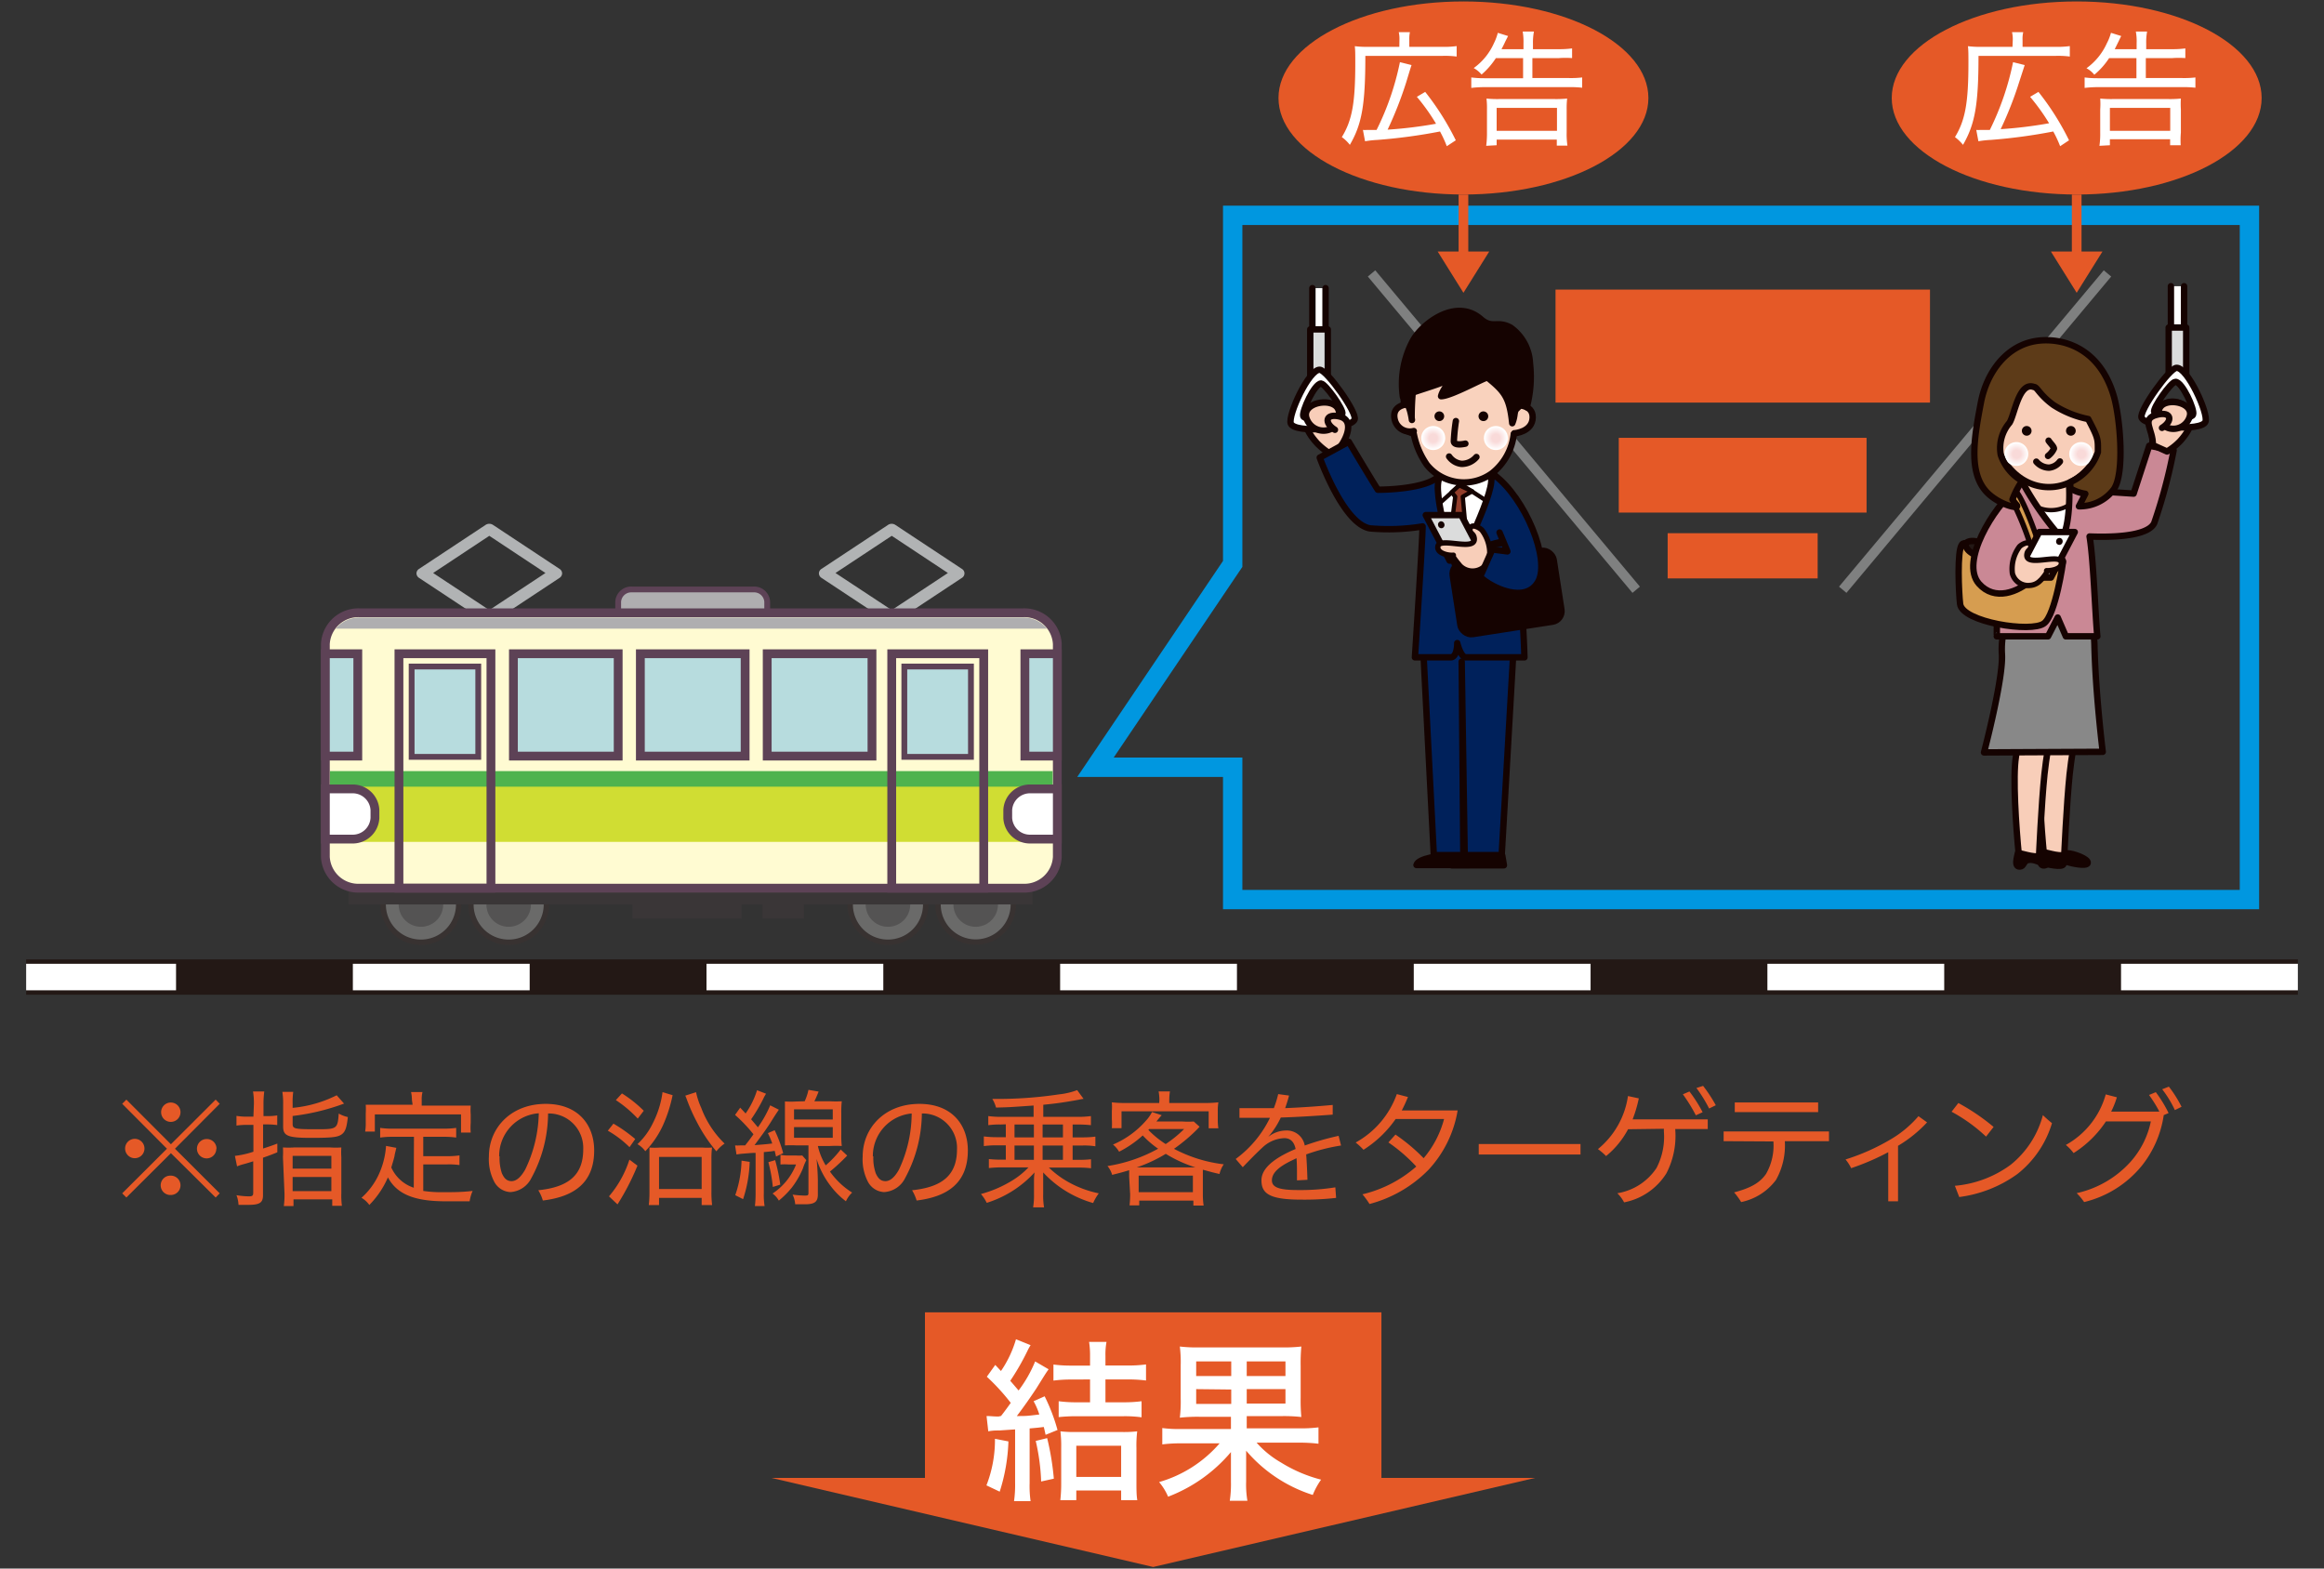 <svg xmlns="http://www.w3.org/2000/svg" xmlns:xlink="http://www.w3.org/1999/xlink" viewBox="0 0 240 162">
  <rect x="0" y="0" width="240" height="162" fill="#333333" stroke="none"/>
  <defs>
    <style>
      .cls-1 {
        isolation: isolate;
      }

      .cls-2 {
        fill: #e55927;
      }

      .cls-22, .cls-3, .cls-34 {
        fill: #fff;
      }

      .cls-10, .cls-14, .cls-18, .cls-19, .cls-25, .cls-28, .cls-4, .cls-42, .cls-5, .cls-7 {
        fill: none;
      }

      .cls-4 {
        stroke: #231815;
        stroke-width: 3.65px;
      }

      .cls-10, .cls-14, .cls-18, .cls-19, .cls-4, .cls-42, .cls-5, .cls-7 {
        stroke-miterlimit: 10;
      }

      .cls-5 {
        stroke: #fff;
        stroke-width: 2.74px;
        stroke-dasharray: 18.26;
      }

      .cls-6 {
        fill: #6a6a69;
      }

      .cls-7 {
        stroke: #383231;
        stroke-width: 0.56px;
      }

      .cls-8 {
        fill: #545353;
      }

      .cls-9 {
        fill: #afaeb0;
      }

      .cls-10, .cls-14 {
        stroke: #5d4256;
      }

      .cls-10 {
        stroke-width: 0.6px;
      }

      .cls-11 {
        fill: #b1b3b4;
      }

      .cls-12 {
        fill: #3a3637;
      }

      .cls-13 {
        fill: #fffbd2;
      }

      .cls-14 {
        stroke-width: 0.91px;
      }

      .cls-15 {
        fill: #4fb34e;
      }

      .cls-16 {
        fill: #d0dd33;
      }

      .cls-17 {
        fill: #b7dcde;
      }

      .cls-18 {
        stroke: #0097e0;
        stroke-width: 2px;
      }

      .cls-19 {
        stroke: #7f8080;
      }

      .cls-20, .cls-29 {
        fill: #150301;
      }

      .cls-20, .cls-21, .cls-22, .cls-23, .cls-24, .cls-25, .cls-26, .cls-27, .cls-28, .cls-32, .cls-33, .cls-34, .cls-35, .cls-38, .cls-39, .cls-40, .cls-41 {
        stroke: #150301;
        stroke-linecap: round;
        stroke-linejoin: round;
      }

      .cls-20, .cls-21, .cls-22, .cls-23, .cls-24, .cls-27, .cls-28, .cls-33, .cls-35, .cls-38, .cls-39, .cls-41 {
        stroke-width: 0.66px;
      }

      .cls-21 {
        fill: #00215b;
      }

      .cls-23 {
        fill: #dbdcdc;
      }

      .cls-24, .cls-32 {
        fill: #f8ceb9;
      }

      .cls-25, .cls-26, .cls-34 {
        stroke-width: 0.44px;
      }

      .cls-26 {
        fill: #933e2b;
      }

      .cls-27 {
        fill: #f9d2bd;
      }

      .cls-30, .cls-31, .cls-36, .cls-37 {
        mix-blend-mode: multiply;
      }

      .cls-30 {
        fill: url(#radial-gradient);
      }

      .cls-31 {
        fill: url(#radial-gradient-2);
      }

      .cls-32, .cls-40 {
        stroke-width: 0.55px;
      }

      .cls-33 {
        fill: #888;
      }

      .cls-35 {
        fill: #ca8895;
      }

      .cls-36 {
        fill: url(#radial-gradient-3);
      }

      .cls-37 {
        fill: url(#radial-gradient-4);
      }

      .cls-38, .cls-40 {
        fill: #d69d50;
      }

      .cls-39 {
        fill: #231815;
      }

      .cls-41 {
        fill: #5d3b18;
      }

      .cls-42 {
        stroke: #e55927;
      }
    </style>
    <radialGradient id="radial-gradient" cx="148.58" cy="45.25" r="1.23" gradientTransform="translate(-0.57)" gradientUnits="userSpaceOnUse">
      <stop offset="0.34" stop-color="#f9dad9"/>
      <stop offset="0.96" stop-color="#fff"/>
    </radialGradient>
    <radialGradient id="radial-gradient-2" cx="155.05" cy="45.25" r="1.23" xlink:href="#radial-gradient"/>
    <radialGradient id="radial-gradient-3" cx="-6205.95" cy="46.9" r="1.23" gradientTransform="matrix(-1, 0, 0, 1, -5991.03, 0)" xlink:href="#radial-gradient"/>
    <radialGradient id="radial-gradient-4" cx="-6199.26" cy="46.9" r="1.23" gradientTransform="matrix(-1, 0, 0, 1, -5991.03, 0)" xlink:href="#radial-gradient"/>
  </defs>
  <g class="cls-1">
    <g id="レイヤー_1" data-name="レイヤー 1">
      <g>
        <g>
          <rect class="cls-2" x="95.52" y="135.54" width="47.14" height="18.03"/>
          <polygon class="cls-2" points="119.09 161.84 79.66 152.64 158.53 152.64 119.09 161.84"/>
          <g>
            <path class="cls-3" d="M103.38,146.24c.42-.54.63-.83,1-1.35a21.79,21.79,0,0,0-2.47-2.7l.87-1.22.59.63a11.41,11.41,0,0,0,1.55-3.28l1.51.61a5.15,5.15,0,0,0-.32.58,25.37,25.37,0,0,1-1.78,3.1c.34.39.37.43.86,1a13.23,13.23,0,0,0,1.71-3l1.39.81c-.29.41-.29.41-1.28,2-.61.92-1.24,1.82-2,2.83,1,0,1,0,2.32-.16a7.12,7.12,0,0,0-.59-1.37l1.14-.51a19,19,0,0,1,1.33,3.48l-1.23.5c-.09-.39-.12-.56-.19-.81-.56.07-.56.07-1.46.15v5.65a10.78,10.78,0,0,0,.1,1.86h-1.71a12.07,12.07,0,0,0,.11-1.88v-5.53l-1.62.11c-.41,0-.7,0-1.15.09l-.18-1.58c.47,0,.67.05,1.24.05Zm.76,2.63a19,19,0,0,1-.9,5.19l-1.37-.65a12.92,12.92,0,0,0,.88-4.81Zm4-.34a27.55,27.55,0,0,1,.69,4.19l-1.31.29a21.71,21.71,0,0,0-.56-4.19Zm2.54-6.05a13.41,13.41,0,0,0-1.89.11v-1.66a13.63,13.63,0,0,0,1.91.11h1.87V140a8.74,8.74,0,0,0-.1-1.41h1.8a7,7,0,0,0-.11,1.44v1h2.27a13.78,13.78,0,0,0,1.92-.11v1.66a14.53,14.53,0,0,0-1.92-.11h-2.27v2.36H116a13.72,13.72,0,0,0,1.89-.11v1.66a12.85,12.85,0,0,0-1.88-.11h-4.82a17.42,17.42,0,0,0-1.86.09v-1.64a13.46,13.46,0,0,0,1.88.11h1.36v-2.36Zm.47,12.46h-1.65a15.56,15.56,0,0,0,.09-1.75v-3.67a12.38,12.38,0,0,0-.08-1.69,12.46,12.46,0,0,0,1.5.07h4.89a12.11,12.11,0,0,0,1.54-.07,12.06,12.06,0,0,0-.08,1.71v3.53c0,.7,0,1.38.09,1.87h-1.67v-1h-4.63Zm0-2.4h4.63v-3.22h-4.63Z"/>
            <path class="cls-3" d="M124,146.33a16.58,16.58,0,0,0-2.16.09,13.7,13.7,0,0,0,.09-2V141a12.79,12.79,0,0,0-.09-1.93,15.25,15.25,0,0,0,2.11.09h8.31a16,16,0,0,0,2.13-.09,18.19,18.19,0,0,0-.07,2v3.28a18.22,18.22,0,0,0,.07,2,16.32,16.32,0,0,0-2.14-.09h-3.5v1.26h5.41a14.53,14.53,0,0,0,2-.1v1.69a15.94,15.94,0,0,0-2-.11h-4.39a10,10,0,0,0,2.52,2.05,14.83,14.83,0,0,0,4.14,1.77,7.61,7.61,0,0,0-.86,1.58,15,15,0,0,1-6.88-4.57c0,.21,0,.21,0,.61,0,.23,0,.54,0,.72V153a9.93,9.93,0,0,0,.13,2H127a11.47,11.47,0,0,0,.12-1.95v-1.78c0-.31,0-.69,0-1.3a15.86,15.86,0,0,1-6.49,4.61,5.89,5.89,0,0,0-.93-1.51,13,13,0,0,0,6.25-4h-4a14.64,14.64,0,0,0-1.92.11v-1.69a13,13,0,0,0,1.92.1h5.17v-1.26Zm-.47-5.72v1.51h3.62v-1.51Zm0,2.86V145h3.62v-1.49Zm5.22-1.35h4v-1.51h-4Zm0,2.84h4v-1.49h-4Z"/>
          </g>
        </g>
        <g>
          <line class="cls-4" x1="237.3" y1="100.91" x2="2.7" y2="100.91"/>
          <line class="cls-5" x1="237.3" y1="100.91" x2="2.7" y2="100.91"/>
        </g>
        <g>
          <path class="cls-6" d="M96.87,93.41a3.89,3.89,0,1,0,3.89-3.89,3.9,3.9,0,0,0-3.89,3.89"/>
          <path class="cls-7" d="M96.87,93.41a3.89,3.89,0,1,0,3.89-3.89A3.9,3.9,0,0,0,96.87,93.41Z"/>
          <path class="cls-8" d="M98.46,93.41a2.3,2.3,0,1,0,2.3-2.29,2.3,2.3,0,0,0-2.3,2.29"/>
          <path class="cls-6" d="M87.8,93.41a3.9,3.9,0,1,0,3.9-3.89,3.91,3.91,0,0,0-3.9,3.89"/>
          <path class="cls-7" d="M87.8,93.41a3.9,3.9,0,1,0,3.9-3.89A3.91,3.91,0,0,0,87.8,93.41Z"/>
          <path class="cls-8" d="M89.4,93.41a2.3,2.3,0,1,0,2.3-2.29,2.3,2.3,0,0,0-2.3,2.29"/>
          <path class="cls-6" d="M48.63,93.41a3.9,3.9,0,1,0,3.9-3.89,3.91,3.91,0,0,0-3.9,3.89"/>
          <path class="cls-7" d="M48.63,93.41a3.9,3.9,0,1,0,3.9-3.89A3.91,3.91,0,0,0,48.63,93.41Z"/>
          <path class="cls-8" d="M50.23,93.41a2.3,2.3,0,1,0,2.3-2.29,2.3,2.3,0,0,0-2.3,2.29"/>
          <path class="cls-6" d="M39.57,93.41a3.9,3.9,0,1,0,3.89-3.89,3.9,3.9,0,0,0-3.89,3.89"/>
          <path class="cls-7" d="M39.57,93.41a3.9,3.9,0,1,0,3.89-3.89A3.9,3.9,0,0,0,39.57,93.41Z"/>
          <path class="cls-8" d="M41.17,93.41a2.3,2.3,0,1,0,2.29-2.29,2.29,2.29,0,0,0-2.29,2.29"/>
          <path class="cls-9" d="M65.25,64.89H77.82a1.35,1.35,0,0,0,1.41-1.27V62.15a1.35,1.35,0,0,0-1.41-1.27H65.25a1.35,1.35,0,0,0-1.41,1.27v1.47a1.35,1.35,0,0,0,1.41,1.27"/>
          <path class="cls-10" d="M65.25,64.89H77.82a1.35,1.35,0,0,0,1.41-1.27V62.15a1.35,1.35,0,0,0-1.41-1.27H65.25a1.35,1.35,0,0,0-1.41,1.27v1.47A1.35,1.35,0,0,0,65.25,64.89Z"/>
          <path class="cls-11" d="M92.09,64.34a.7.7,0,0,1-.38-.11l-6.88-4.55a.57.57,0,0,1-.26-.46.55.55,0,0,1,.26-.46l6.88-4.55a.68.68,0,0,1,.75,0l6.88,4.55a.53.53,0,0,1,.26.46.54.54,0,0,1-.26.46l-6.88,4.55a.7.7,0,0,1-.37.11m0-9-5.81,3.84,5.81,3.83,5.8-3.83Z"/>
          <path class="cls-11" d="M50.53,64.34a.76.76,0,0,1-.38-.11l-6.88-4.55a.57.57,0,0,1-.26-.46.55.55,0,0,1,.26-.46l6.88-4.55a.7.7,0,0,1,.76,0l6.88,4.55a.55.55,0,0,1,.26.46.57.57,0,0,1-.26.46l-6.88,4.55a.76.76,0,0,1-.38.11m0-9-5.8,3.84,5.8,3.83,5.8-3.83Z"/>
          <rect class="cls-12" x="78.74" y="89.06" width="4.29" height="5.81"/>
          <rect class="cls-12" x="65.31" y="89.06" width="11.28" height="5.81"/>
          <rect class="cls-12" x="35.99" y="90.01" width="70.65" height="3.4"/>
          <path class="cls-13" d="M37.17,91.73h68.45a3.41,3.41,0,0,0,3.57-3.22v-22a3.41,3.41,0,0,0-3.57-3.22H37.17a3.41,3.41,0,0,0-3.57,3.22v22a3.41,3.41,0,0,0,3.57,3.22"/>
          <path class="cls-14" d="M37.17,91.73h68.45a3.41,3.41,0,0,0,3.57-3.22v-22a3.41,3.41,0,0,0-3.57-3.22H37.17a3.41,3.41,0,0,0-3.57,3.22v22A3.41,3.41,0,0,0,37.17,91.73Z"/>
          <rect class="cls-15" x="34.08" y="79.64" width="74.63" height="5.7"/>
          <rect class="cls-16" x="34.08" y="81.25" width="74.63" height="5.7"/>
          <path class="cls-3" d="M106.48,81.48h2.71v5.18h-2.71a2.3,2.3,0,0,1-2.41-2.17v-.84a2.3,2.3,0,0,1,2.41-2.17"/>
          <path class="cls-14" d="M106.48,81.48h2.71v5.18h-2.71a2.3,2.3,0,0,1-2.41-2.17v-.84A2.3,2.3,0,0,1,106.48,81.48Z"/>
          <rect class="cls-17" x="105.84" y="67.52" width="3.35" height="10.57"/>
          <rect class="cls-14" x="105.84" y="67.52" width="3.35" height="10.57"/>
          <rect class="cls-17" x="79.23" y="67.52" width="10.82" height="10.57"/>
          <rect class="cls-14" x="79.23" y="67.52" width="10.82" height="10.57"/>
          <rect class="cls-17" x="66.13" y="67.52" width="10.82" height="10.57"/>
          <rect class="cls-14" x="66.13" y="67.52" width="10.82" height="10.57"/>
          <rect class="cls-17" x="53.02" y="67.52" width="10.82" height="10.57"/>
          <rect class="cls-14" x="53.02" y="67.52" width="10.82" height="10.57"/>
          <rect class="cls-14" x="92.09" y="67.52" width="9.5" height="24.21"/>
          <rect class="cls-17" x="93.39" y="68.84" width="6.88" height="9.33"/>
          <rect class="cls-10" x="93.39" y="68.84" width="6.88" height="9.33"/>
          <path class="cls-3" d="M36.31,81.48H33.6v5.18h2.71a2.3,2.3,0,0,0,2.41-2.17v-.84a2.3,2.3,0,0,0-2.41-2.17"/>
          <path class="cls-14" d="M36.31,81.48H33.6v5.18h2.71a2.3,2.3,0,0,0,2.41-2.17v-.84A2.3,2.3,0,0,0,36.31,81.48Z"/>
          <rect class="cls-17" x="33.6" y="67.52" width="3.35" height="10.57"/>
          <rect class="cls-14" x="33.6" y="67.52" width="3.35" height="10.57"/>
          <rect class="cls-14" x="41.2" y="67.52" width="9.5" height="24.21"/>
          <rect class="cls-17" x="42.51" y="68.84" width="6.88" height="9.33"/>
          <rect class="cls-10" x="42.51" y="68.84" width="6.88" height="9.33"/>
          <path class="cls-9" d="M108.13,64.93H34.66a3.19,3.19,0,0,1,2.51-1.15h68.45a3.17,3.17,0,0,1,2.51,1.15"/>
        </g>
        <polygon class="cls-18" points="232.3 92.91 127.3 92.91 127.3 79.24 113.13 79.24 127.3 58.24 127.3 22.24 232.3 22.24 232.3 92.91"/>
        <rect class="cls-2" x="160.64" y="29.91" width="38.67" height="11.67"/>
        <rect class="cls-2" x="167.17" y="45.22" width="25.59" height="7.72"/>
        <rect class="cls-2" x="172.22" y="55.07" width="15.49" height="4.67"/>
        <line class="cls-19" x1="141.64" y1="28.24" x2="168.97" y2="60.91"/>
        <line class="cls-19" x1="217.64" y1="28.24" x2="190.3" y2="60.91"/>
        <g>
          <path class="cls-20" d="M149.49,88.34c-.67,0-3.05.3-3.21,1h5.38l-.17-1Z"/>
          <path class="cls-20" d="M153.23,88.24c-.68,0-3.14.4-3.31,1.13h5.39l-.17-1Z"/>
          <polygon class="cls-21" points="146.88 65.15 148.07 88.32 151.26 88.32 150.95 68.33 151.12 88.32 155.08 88.32 156.41 65.15 146.88 65.15"/>
          <polyline class="cls-22" points="135.53 29.76 135.53 38.05 136.89 38.05 136.89 29.76"/>
          <rect class="cls-23" x="135.31" y="34.02" width="1.81" height="5.13"/>
          <path class="cls-24" d="M136,45.76c-1-1.1-2-2.79-.25-3.79a1.88,1.88,0,0,1,2.79,1c.11.51-.05,1,.09,1.54a9.29,9.29,0,0,0,.5,1.33l-1.79,1A6.73,6.73,0,0,1,136,45.76Z"/>
          <path class="cls-22" d="M133.3,43.74c-.32-.82,1.88-5.63,3-5.55.74.05,3.88,4.45,3.59,5.14C139.51,44.31,133.71,44.8,133.3,43.74Zm5.32-1c.17-.42-1.74-3.09-2.19-3.13-.69,0-2,2.88-1.84,3.38S138.37,43.36,138.62,42.76Z"/>
          <path class="cls-24" d="M138.21,42.3c-.52-1.33-3.84-.75-3.29.89A1.85,1.85,0,0,0,137,44.45,1.6,1.6,0,0,0,138.21,42.3Z"/>
          <path class="cls-24" d="M138,46.59c.8-.68,2.11-3.13.36-3.57-1.48-.36-1.66.65-.5,1.37"/>
          <path class="cls-21" d="M158.4,55.54a22.78,22.78,0,0,0-4.07-6.47s-4.55-.59-6.12.41-5,1.1-5.92,1.1c-.81-1.27-3-4.95-3-4.95l-3,1.63s2.43,6.83,5.18,7.31a21.58,21.58,0,0,0,5.44-.2c0,1.36-.79,13.52-.79,13.52h3.68c.72,0,.69-1.47.69-1.47s.36,1.47.89,1.47h6.05s-.1-4.09-.51-7.34C158.64,60.29,160,59.2,158.4,55.54Z"/>
          <path class="cls-22" d="M150.38,58.74s4.46-8.76,3.49-9.61c-.81-.7-4.82-.35-5.17.16C147.73,50.68,150.38,58.74,150.38,58.74Z"/>
          <polyline class="cls-25" points="148.73 51.92 150.86 50.01 153.5 51.72"/>
          <polygon class="cls-26" points="149.92 50.84 150.69 50.13 152.04 50.74 151.06 51.3 151.52 56.47 150.44 58.17 149.66 56.26 150.28 51.3 149.92 50.84"/>
          <path class="cls-27" d="M156.42,39.07c.09.84.15,1.71.16,2.58,0,.62.92,1.1.86,1.7a2.22,2.22,0,0,1-1.11,1.48,6,6,0,0,1-2.25,4.05,4.92,4.92,0,0,1-6.72-.87,8.35,8.35,0,0,1-1.36-3.2c-1.66-.63-1.4-.83-1.46-1.41s1.1-1.5,1.11-2.09a10.56,10.56,0,0,1,.57-3.4c.95-2.58,2.3-3.11,5.38-3.11C155,34.8,156.09,35.91,156.42,39.07Z"/>
          <path class="cls-28" d="M150.35,43.49a18.85,18.85,0,0,0-.21,2.07c0,.55,1.19.26,1.19.26"/>
          <path class="cls-28" d="M149.65,47.15a1.8,1.8,0,0,0,1.29.76,2,2,0,0,0,1.53-.71"/>
          <path class="cls-27" d="M156,41.91c.46-.1,2.32-.24,2.28,1.22s-1.81,1.62-1.9,1.62"/>
          <path class="cls-27" d="M145.56,41.75c-.47,0-1.86.19-1.52,1.61A1.6,1.6,0,0,0,146,44.52"/>
          <path class="cls-29" d="M149.14,43a.5.5,0,0,1-.5.49.5.5,0,1,1,.5-.49Z"/>
          <path class="cls-29" d="M153.69,43a.49.49,0,0,1-.5.49.5.5,0,0,1,0-1A.5.5,0,0,1,153.69,43Z"/>
          <path class="cls-20" d="M156,33.83c-1.4-.76-1.88.17-3.07-.87-2.61-2.28-6.16.57-7.05,2.28a9.37,9.37,0,0,0-1,5.75c.75-.48,3.65-1.21,4.43-1.66,1.26-.73-.29.65-.49,1.59,1,0,4.31-1.85,4.79-1.93,1.79,1.45,2.28,2.07,2.56,4.72.35-.84.13-1.21.5-1.53s.42-.73,1-.12a12.19,12.19,0,0,0,.33-4.55A4.79,4.79,0,0,0,156,33.83Z"/>
          <path class="cls-20" d="M145,41.79c.59-.69.92,2.41.78,1.37a28.9,28.9,0,0,1,.39-4.82c.07-.41-1.21.92-1.21,1.94A10.15,10.15,0,0,0,145,41.79Z"/>
          <path class="cls-30" d="M149.25,45.25A1.24,1.24,0,1,1,148,44,1.24,1.24,0,0,1,149.25,45.25Z"/>
          <path class="cls-31" d="M155.72,45.25A1.24,1.24,0,1,1,154.48,44,1.24,1.24,0,0,1,155.72,45.25Z"/>
          <g>
            <rect class="cls-20" x="150.36" y="57.48" width="10.55" height="7.4" rx="1.1" transform="translate(-7.54 24.6) rotate(-8.82)"/>
            <path class="cls-20" d="M152.84,57.56c-.07-.91.72-1.28,2-1.55s2.19.21,2.36,1,.06.65-.19-.12c-.3-1-1.23-.94-2.05-.78-1,.19-2,.31-1.94,1.55C153.07,58.32,152.91,58.34,152.84,57.56Z"/>
          </g>
          <g>
            <polygon class="cls-23" points="153.37 57.9 149.7 57.9 147.24 53.2 150.91 53.2 153.37 57.9"/>
            <path class="cls-32" d="M149.27,56.07c-.41,0-.72.08-.77.33-.18.74,1.09,1,1.59.94-.27,0,.62,1,.67,1.08a1.82,1.82,0,0,0,3.06-.75,4,4,0,0,0-.78-2.92c-.25-.27-1.14-.74-1.23-.1-.05.41.3.45.4.77C152.59,56.69,150.47,56.06,149.27,56.07Z"/>
            <path class="cls-29" d="M149.16,54.12a.34.34,0,0,1-.24.43.34.34,0,0,1-.4-.27.34.34,0,0,1,.23-.43A.35.35,0,0,1,149.16,54.12Z"/>
          </g>
          <path class="cls-21" d="M154.33,49.07c3.16,2.36,5.79,8.69,4.52,11s-4.77.68-6-.49l1.26-2.83,1.56.2L154.86,55"/>
        </g>
        <g>
          <path class="cls-24" d="M215.1,52.55a21.18,21.18,0,0,1,.73,3.85l-9.31.07a26.78,26.78,0,0,1,1-4,8.82,8.82,0,0,1,2.68-3.63,2.1,2.1,0,0,1,2.58.1A10.63,10.63,0,0,1,215.1,52.55Z"/>
          <path class="cls-24" d="M210.78,78.19c.4-2.46.63-9.1.63-9.1l3.85,1.78s-1.21,6-1.53,9.1-.56,8.52-.56,8.52l-2.07,0C210.76,85.23,210.46,80.2,210.78,78.19Z"/>
          <path class="cls-20" d="M213.5,88.13c.61,0,2.2.59,2.1,1s-1.8,0-2.07-.09c-.55-.12-1.09-.49-1.68-.3-.32.1-.39.55-.62.62-.84.24-.38-1.09-.34-1.37C211.5,88.05,213,88.65,213.5,88.13Z"/>
          <path class="cls-24" d="M208.18,78.19c.4-2.46.63-9.1.63-9.1l3.85,1.78s-1.21,6-1.53,9.1-.56,8.52-.56,8.52l-2.07,0C208.17,85.23,207.86,80.2,208.18,78.19Z"/>
          <path class="cls-20" d="M211,88.24c.61,0,2.2.59,2.1,1s-1.8,0-2.07-.09c-.55-.12-1.1-.49-1.69-.3-.31.1-.38.55-.61.62-.85.24-.38-1.09-.34-1.37C209,88.16,210.43,88.76,211,88.24Z"/>
          <path class="cls-33" d="M216.29,66.59c.12,5.13.86,11.06.86,11.06l-12.26.06s2-7.6,1.85-10.14a8.54,8.54,0,0,1,2.58-6.66c1-1.17,5.19-.82,5.36,0C215.18,63.36,216.21,63.58,216.29,66.59Z"/>
          <path class="cls-34" d="M213.9,52a3.49,3.49,0,0,1-4.29-.1l3.59,5.46.78-5.46"/>
          <path class="cls-35" d="M207,53c.4-1.1.94-3.05,1.89-3.13a31.17,31.17,0,0,0,4,5.7c.71-.68.91-3.9.77-5.68a7.06,7.06,0,0,0,.61.7l6.07.39,1.61-4.94,2.52.47a54.05,54.05,0,0,1-2,7.5c-.68,1.51-5,1.47-6.68,1.4.4,2.37.56,7.69.8,10.31h-3.25l-.84-1.94-1,1.94h-5.29S206.22,55.14,207,53Z"/>
          <polyline class="cls-22" points="225.55 29.56 225.55 37.86 224.19 37.86 224.19 29.56"/>
          <rect class="cls-23" x="223.96" y="33.83" width="1.81" height="5.13"/>
          <path class="cls-24" d="M225.13,45.57c1-1.1,2-2.79.25-3.79a1.87,1.87,0,0,0-2.79,1c-.11.51-.17,1-.31,1.53s.13,1.18-.07,1.61l1.58.71A6.5,6.5,0,0,0,225.13,45.57Z"/>
          <path class="cls-22" d="M221.16,43.14c-.28-.7,2.86-5.09,3.6-5.15,1.14-.08,3.33,4.73,3,5.56C227.37,44.61,221.57,44.12,221.16,43.14Zm5.32-.32c.2-.5-1.14-3.43-1.83-3.38-.45,0-2.36,2.71-2.19,3.13C222.71,43.16,226.24,43.46,226.48,42.82Z"/>
          <path class="cls-24" d="M223,42.22c.49-1.26,3.64-.71,3.12.84a1.76,1.76,0,0,1-2,1.2A1.52,1.52,0,0,1,223,42.22Z"/>
          <path class="cls-24" d="M222.32,45.94c.07-1.56-1.3-2.68.45-3.11,1.47-.37,1.66.64.5,1.36"/>
          <ellipse class="cls-24" cx="211.59" cy="43.39" rx="5.84" ry="6.92"/>
          <path class="cls-29" d="M213.36,44.49a.5.5,0,1,0,.49-.49A.49.49,0,0,0,213.36,44.49Z"/>
          <path class="cls-29" d="M208.8,44.5a.5.5,0,1,0,.5-.5A.49.49,0,0,0,208.8,44.5Z"/>
          <path class="cls-28" d="M211.5,47.09a2,2,0,0,0,.61-.76c0-.21-.4-.58-.55-.82"/>
          <path class="cls-28" d="M212.73,47.66a1.6,1.6,0,0,1-1.12.64,1.76,1.76,0,0,1-1.32-.62"/>
          <path class="cls-36" d="M213.69,46.9a1.23,1.23,0,1,0,1.23-1.24A1.23,1.23,0,0,0,213.69,46.9Z"/>
          <path class="cls-37" d="M207,46.9a1.23,1.23,0,1,0,1.23-1.24A1.23,1.23,0,0,0,207,46.9Z"/>
          <path class="cls-38" d="M211.09,64.38c-1.29,1-8.45-.12-8.67-2-.14-1.18-.33-5.49.19-6.14s2.48,1,3.12,1.17c3.41,1.07,6.91,0,7.31.58C213.08,58,212.27,63.51,211.09,64.38Z"/>
          <path class="cls-39" d="M212.74,57.61a.46.46,0,0,1,.29.33.58.58,0,0,1-.52.63,14.85,14.85,0,0,1-2.22.07,10.44,10.44,0,0,1-3.35-.27c-.9-.29-3.06-.84-3.69-1.56s0-1.05.83-.9a10.73,10.73,0,0,1,2.81,1.1,8,8,0,0,0,3.5.47,9.34,9.34,0,0,0,1.76.06A1.08,1.08,0,0,1,212.74,57.61Z"/>
          <path class="cls-35" d="M209.92,59.8c-1.54,1.39-3.93,2.31-5.55.49-2-2.28,1.56-7.95,3.76-9.71"/>
          <path class="cls-40" d="M211,58.15c-.05-1.51-2.45-7.74-3-7.47s-.47.66.16,1.74a31.83,31.83,0,0,1,1.9,5.13C210.24,58.32,211.05,59.1,211,58.15Z"/>
          <g>
            <polygon class="cls-22" points="208.13 59.65 211.8 59.65 214.26 54.95 210.59 54.95 208.13 59.65"/>
            <path class="cls-32" d="M212.13,57.73c.39,0,.68.08.73.32.17.7-1,.91-1.51.89.26,0-.58,1-.63,1a1.61,1.61,0,0,1-1.08.52,1.67,1.67,0,0,1-1.82-1.23,3.83,3.83,0,0,1,.73-2.77c.24-.25,1.09-.7,1.17-.09.05.39-.28.42-.37.73C209,58.32,211,57.73,212.13,57.73Z"/>
            <path class="cls-29" d="M212.34,55.88A.33.33,0,1,0,213,56a.35.35,0,0,0-.23-.43A.35.35,0,0,0,212.34,55.88Z"/>
          </g>
          <path class="cls-41" d="M204.56,41.61c.6-3.2,2.73-6.08,6-6.43,2.5-.26,6.26.73,7.73,5.72.65,2.21,1.16,8,0,9.64a4.4,4.4,0,0,1-3.6,1.75s.27-.51.66-1.29a4.43,4.43,0,0,1-1.49-.52,1,1,0,0,1,0-.71,5.21,5.21,0,0,0,2.79-3.08c0-1.33.08-1.36-1-3.41a10.35,10.35,0,0,1-3.6-1.46c-1.46-1.07-1.67-1.87-2-1.85-1.56-.59-2,2.87-2.53,3.7a4,4,0,0,0-.9,3.31,4.87,4.87,0,0,0,2.21,2.69,8.65,8.65,0,0,0-1,1.92,4.49,4.49,0,0,0,.38.51c.58.58-1.49.15-2.83-1.07C203.15,49,203.91,45.06,204.56,41.61Z"/>
        </g>
        <g>
          <ellipse class="cls-2" cx="151.13" cy="10.12" rx="19.1" ry="9.97"/>
          <line class="cls-42" x1="151.13" y1="20.09" x2="151.13" y2="28.11"/>
          <polygon class="cls-2" points="151.13 30.24 148.47 25.98 153.79 25.98 151.13 30.24"/>
          <g>
            <path class="cls-3" d="M144.52,4.11a3.13,3.13,0,0,0-.07-.79h1.15a3.61,3.61,0,0,0-.06.81v.71H149a9.53,9.53,0,0,0,1.43-.08V5.84A9.42,9.42,0,0,0,149,5.77h-8c0,5.07-.36,7.06-1.6,9.19a4,4,0,0,0-.83-.8c1.07-1.74,1.39-3.55,1.39-7.67,0-.9,0-1.3-.05-1.72a10.27,10.27,0,0,0,1.33.07h3.27Zm-3.77,9.31a2.82,2.82,0,0,0,.41,0l1,0a28.19,28.19,0,0,0,2.41-7l1.2.3c-.12.36-.12.36-.56,1.81a39.1,39.1,0,0,1-1.91,4.86,44,44,0,0,0,5-.61A20.64,20.64,0,0,0,146.32,10l.86-.51a27.81,27.81,0,0,1,3.16,5l-.93.61a12,12,0,0,0-.7-1.52,56.13,56.13,0,0,1-6.45.87,10.74,10.74,0,0,0-1.29.14Z"/>
            <path class="cls-3" d="M154.48,6A7.89,7.89,0,0,1,153,7.7a2.8,2.8,0,0,0-.81-.67,6.33,6.33,0,0,0,2.09-2.57,5.41,5.41,0,0,0,.4-1.07l1.06.33-.29.57c-.07.16-.15.33-.39.79h2.27V4.47a6.29,6.29,0,0,0-.08-1.21h1.16a6,6,0,0,0-.1,1.24v.58H161A9.87,9.87,0,0,0,162.35,5v1A9.3,9.3,0,0,0,161,6h-2.75V8.06H162A10,10,0,0,0,163.39,8V9.06A10.47,10.47,0,0,0,162,9h-8.69a11.24,11.24,0,0,0-1.37.08V8a10.31,10.31,0,0,0,1.35.08h4V6Zm-1,9.06a9.93,9.93,0,0,0,.08-1.36V11.31a8.41,8.41,0,0,0-.05-1.13,11.41,11.41,0,0,0,1.28.05h5.76a11.72,11.72,0,0,0,1.29-.05,8.79,8.79,0,0,0-.05,1.13v2.38a8,8,0,0,0,.08,1.35h-1.1v-.62h-6.21V15Zm1.08-1.55h6.23V11.14h-6.23Z"/>
          </g>
        </g>
        <g>
          <ellipse class="cls-2" cx="214.46" cy="10.12" rx="19.1" ry="9.97"/>
          <line class="cls-42" x1="214.46" y1="20.09" x2="214.46" y2="28.11"/>
          <polygon class="cls-2" points="214.46 30.24 211.8 25.98 217.12 25.98 214.46 30.24"/>
          <g>
            <path class="cls-3" d="M207.86,4.11a3.1,3.1,0,0,0-.08-.79h1.16a3,3,0,0,0-.07.81v.71h3.45a9.72,9.72,0,0,0,1.43-.08V5.84a9.6,9.6,0,0,0-1.43-.07h-8c0,5.07-.37,7.06-1.6,9.19a4.59,4.59,0,0,0-.83-.8c1.06-1.74,1.39-3.55,1.39-7.67,0-.9,0-1.3-.05-1.72a10.21,10.21,0,0,0,1.32.07h3.28Zm-3.77,9.31a2.68,2.68,0,0,0,.4,0l1,0a28.53,28.53,0,0,0,2.4-7l1.2.3C209,7,209,7,208.52,8.48a37.6,37.6,0,0,1-1.91,4.86,44.55,44.55,0,0,0,5-.61A21.72,21.72,0,0,0,209.65,10l.86-.51a27.26,27.26,0,0,1,3.16,5l-.92.61a12,12,0,0,0-.71-1.52,55.83,55.83,0,0,1-6.45.87,10.06,10.06,0,0,0-1.28.14Z"/>
            <path class="cls-3" d="M217.81,6a7.63,7.63,0,0,1-1.53,1.72,2.55,2.55,0,0,0-.81-.67,6.44,6.44,0,0,0,2.1-2.57A5.29,5.29,0,0,0,218,3.39l1.06.33c-.1.19-.1.19-.28.57l-.39.79h2.26V4.47a5.56,5.56,0,0,0-.08-1.21h1.16a6.1,6.1,0,0,0-.09,1.24v.58h2.73A9.8,9.8,0,0,0,225.68,5v1A9.3,9.3,0,0,0,224.34,6H221.6V8.06h3.74A10,10,0,0,0,226.72,8V9.06A10.47,10.47,0,0,0,225.34,9h-8.68a11.41,11.41,0,0,0-1.38.08V8a10.43,10.43,0,0,0,1.35.08h4V6Zm-1,9.06a8.55,8.55,0,0,0,.08-1.36V11.31a8.41,8.41,0,0,0,0-1.13,11.72,11.72,0,0,0,1.29.05h5.76a11.41,11.41,0,0,0,1.28-.05,8.79,8.79,0,0,0,0,1.13v2.38A9.26,9.26,0,0,0,225.2,15h-1.09v-.62h-6.22V15Zm1.08-1.55h6.23V11.14h-6.23Z"/>
          </g>
        </g>
        <g>
          <path class="cls-2" d="M22.27,113.57l.42.43-4.62,4.64,4.62,4.61-.42.43-4.62-4.58-4.6,4.58-.43-.43,4.62-4.61L12.62,114l.43-.43,4.6,4.61Zm-7.35,5.05a1,1,0,0,1-1,1,1,1,0,0,1-1-1,1,1,0,0,1,2,0Zm3.72,3.8a1,1,0,0,1-1,1,1,1,0,0,1-.09-2h.09A1,1,0,0,1,18.64,122.42Zm0-7.55a1,1,0,0,1-1,1,1,1,0,0,1-1-1,1,1,0,0,1,2,0Zm3.7,3.77a1,1,0,1,1-1-1A1,1,0,0,1,22.36,118.64Z"/>
          <path class="cls-2" d="M26.22,114.06a7.51,7.51,0,0,0-.09-1.33h1.16a9.84,9.84,0,0,0-.08,1.3v1.24h.42a5.73,5.73,0,0,0,1-.07v1a7.55,7.55,0,0,0-1.06-.07h-.4v2.49c.46-.15.7-.22,1.47-.51v.9c-.58.24-.74.3-1.48.56v3.87c0,.78-.34,1-1.53,1-.36,0-.55,0-1,0a3.06,3.06,0,0,0-.21-1,8.14,8.14,0,0,0,1.3.12c.34,0,.43-.08.43-.36v-3.26c-.45.14-.49.16-1,.3a5.25,5.25,0,0,0-.67.22l-.22-1.08a9.27,9.27,0,0,0,1.91-.43v-2.77h-.75a7.08,7.08,0,0,0-1,.07v-1a6.38,6.38,0,0,0,1,.08h.75Zm4,.36a12.72,12.72,0,0,0,4.55-1.3l.76.86a22.79,22.79,0,0,1-5.31,1.28v.82c0,.5.2.55,2.38.55s2.27,0,2.38-1.62a3.42,3.42,0,0,0,.94.36c-.11,1.12-.28,1.56-.68,1.82s-1,.33-3.12.33c-2.4,0-2.88-.2-2.88-1.17v-2.3a7.57,7.57,0,0,0-.08-1.28h1.12a8.2,8.2,0,0,0-.06,1.23Zm-1,5.09a8.83,8.83,0,0,0,0-1,8.75,8.75,0,0,0,1.15,0h3.72a8.73,8.73,0,0,0,1.16,0,7.14,7.14,0,0,0,0,1v3.73a8,8,0,0,0,.06,1.3h-1v-.67h-4v.69h-1a8.25,8.25,0,0,0,.07-1.29Zm1,1.19h4v-1.32h-4Zm0,2.32h4v-1.46h-4Z"/>
          <path class="cls-2" d="M42.75,117.41h-2.2a8.74,8.74,0,0,0-1.29.08v-1a8.64,8.64,0,0,0,1.29.08h5.26a8.89,8.89,0,0,0,1.3-.08v1a8.79,8.79,0,0,0-1.3-.08h-2.1v2h2.48a8,8,0,0,0,1.26-.08v1a7.59,7.59,0,0,0-1.26-.07H43.71V123a12.88,12.88,0,0,0,2.1.13c1,0,1.88,0,3-.13a4.14,4.14,0,0,0-.31,1.07c-1,0-1.29,0-2.52,0-3.19,0-5-.74-5.92-2.47a9.3,9.3,0,0,1-1.92,2.85,2.55,2.55,0,0,0-.81-.74,7.34,7.34,0,0,0,1.72-2.27,8.41,8.41,0,0,0,.81-3v-.09l1.07.2-.17.71c0,.18-.21.83-.35,1.32a3.87,3.87,0,0,0,2.32,2.09Zm-.21-3.8a3.81,3.81,0,0,0-.09-.82h1.18a3,3,0,0,0-.08.82v.58h3.72c.51,0,.9,0,1.34,0a6.09,6.09,0,0,0,0,.9v.88a6.73,6.73,0,0,0,0,1h-1V115.1h-8.9v1.77h-1a5.47,5.47,0,0,0,.06-1V115a7.58,7.58,0,0,0,0-.9c.43,0,.83,0,1.34,0h3.5Z"/>
          <path class="cls-2" d="M55.59,122.93c3.09-.32,4.64-1.54,4.64-4.22A3.56,3.56,0,0,0,56.6,115a14.13,14.13,0,0,1-1.73,6.68,2.59,2.59,0,0,1-2.18,1.44,2,2,0,0,1-1.7-1.17,5,5,0,0,1-.5-2.52c0-2.9,2.24-5.42,5.87-5.42,3.34,0,5,2.16,5,4.81,0,3.28-2,4.77-5.3,5.17A4.32,4.32,0,0,0,55.59,122.93Zm-4-3.5a5,5,0,0,0,.24,1.75c.21.46.47.81,1,.81s1-.48,1.41-1.2a13.94,13.94,0,0,0,1.4-5.81A4.41,4.41,0,0,0,51.55,119.43Z"/>
          <path class="cls-2" d="M63.35,116.05a15.75,15.75,0,0,1,2.25,1.59l-.59.84a10.67,10.67,0,0,0-2.24-1.7Zm2.48,4.34a25.18,25.18,0,0,1-2.06,4l-.88-.83A11,11,0,0,0,65,119.77Zm-1.6-7.46a12.69,12.69,0,0,1,2.25,1.79l-.62.81a12.54,12.54,0,0,0-2.26-1.91Zm5.23.18a14.54,14.54,0,0,1-1,3.12,9.67,9.67,0,0,1-1.82,2.67,2.54,2.54,0,0,0-.81-.73A7.3,7.3,0,0,0,67.42,116a9.89,9.89,0,0,0,1-3.2Zm-1.4,11.35H67a11.48,11.48,0,0,0,.07-1.35v-3.38c0-.52,0-.79,0-1.21a8.1,8.1,0,0,0,1.1,0h4.36a7.67,7.67,0,0,0,1,0,9.21,9.21,0,0,0-.06,1.22v3.32a10.52,10.52,0,0,0,.07,1.4H72.46v-.74h-4.4Zm0-1.66h4.4v-3.31h-4.4Zm3.82-10a8,8,0,0,0,.54,1.63,10,10,0,0,0,2.41,3.68,3.75,3.75,0,0,0-.85.8,16.14,16.14,0,0,1-2-3,18.34,18.34,0,0,1-1-2.22c-.08-.21-.11-.31-.21-.53Z"/>
          <path class="cls-2" d="M75.91,118.3a3.91,3.91,0,0,0,.51,0l.53,0c.49-.63.49-.63.86-1.15a15.61,15.61,0,0,0-1.9-2l.53-.75L77,115a8.59,8.59,0,0,0,1.18-2.4l.93.36a4.17,4.17,0,0,0-.29.53,16.66,16.66,0,0,1-1.25,2.11l.7.83a11.7,11.7,0,0,0,1.27-2.27l.89.45c-.35.52-.35.52-.91,1.41-.42.65-.85,1.24-1.6,2.25.79-.06,1.22-.09,1.83-.17a8,8,0,0,0-.45-1.07l.7-.3a13.72,13.72,0,0,1,.88,2.37l-.74.35c-.06-.29-.1-.42-.14-.59l-.39.06-.73.07v4.25a7,7,0,0,0,.08,1.32h-1a10.58,10.58,0,0,0,.07-1.33v-4.16c-.3,0-.3,0-1.4.09a5.58,5.58,0,0,0-.57.08ZM77.42,120a13.68,13.68,0,0,1-.68,3.85l-.81-.41a11.74,11.74,0,0,0,.65-3.57Zm2.63-.18a19.05,19.05,0,0,1,.53,2.53l-.77.24a15.89,15.89,0,0,0-.46-2.56Zm3.22,0a5.25,5.25,0,0,0-.35.85,8.78,8.78,0,0,1-1.16,2A9.25,9.25,0,0,1,80.43,124a2.3,2.3,0,0,0-.65-.73,6.4,6.4,0,0,0,2.43-3h-.76a5.17,5.17,0,0,0-.85,0v-1a3.93,3.93,0,0,0,.87.07h.73a4.48,4.48,0,0,0,.65,0Zm-.17-6.08a5.49,5.49,0,0,0,.39-1.18l1.05.18c-.16.39-.27.67-.44,1h1.6a9.57,9.57,0,0,0,1.23,0,10.63,10.63,0,0,0-.05,1.25v2.16a9.89,9.89,0,0,0,.05,1.21,10.59,10.59,0,0,0-1.22,0H84.46a6.85,6.85,0,0,0,.81,2,10.65,10.65,0,0,0,1.55-1.64l.67.63A19.68,19.68,0,0,1,85.71,121,8,8,0,0,0,88,123.17a2.81,2.81,0,0,0-.64.9,8,8,0,0,1-1.54-1.53,8.86,8.86,0,0,1-1.49-2.84c.09,1,.12,1.65.13,2.19v1.49c0,.74-.33,1-1.34,1-.24,0-.74,0-1,0a2.73,2.73,0,0,0-.27-1,10.11,10.11,0,0,0,1.21.1c.34,0,.43,0,.43-.27v-4.91H82.3a10.86,10.86,0,0,0-1.24,0c0-.33,0-.73,0-1.22V115c0-.5,0-.9,0-1.24a9.57,9.57,0,0,0,1.23,0ZM82,115.62h4v-1.05H82Zm0,1.89h4v-1.1H82Z"/>
          <path class="cls-2" d="M94.19,122.93c3.09-.32,4.64-1.54,4.64-4.22A3.56,3.56,0,0,0,95.2,115a14.25,14.25,0,0,1-1.73,6.68,2.59,2.59,0,0,1-2.18,1.44,2,2,0,0,1-1.71-1.17,5,5,0,0,1-.49-2.52c0-2.9,2.24-5.42,5.86-5.42,3.35,0,5,2.16,5,4.81,0,3.28-2,4.77-5.29,5.17A4.75,4.75,0,0,0,94.19,122.93Zm-4-3.5a4.77,4.77,0,0,0,.25,1.75c.21.46.47.81,1,.81s1-.48,1.4-1.2A13.76,13.76,0,0,0,94.15,115,4.41,4.41,0,0,0,90.14,119.43Z"/>
          <path class="cls-2" d="M103.34,116.14a8.44,8.44,0,0,0-1.28.07v-.94a10.36,10.36,0,0,0,1.36.08h3.32v-1.17c-2.57.18-2.57.18-3.88.21a3.46,3.46,0,0,0-.38-.89H103a42.88,42.88,0,0,0,6.35-.47,7.76,7.76,0,0,0,1.89-.44l.66.9a4.39,4.39,0,0,0-.49.09c-1.25.23-2.28.39-3.67.52v1.25h3.57a10.09,10.09,0,0,0,1.35-.08v.94a12.19,12.19,0,0,0-1.28-.07h-.61v1.33h1a10.09,10.09,0,0,0,1.35-.08v1a7.33,7.33,0,0,0-1.35-.08h-1v1.48h.63a11.38,11.38,0,0,0,1.27-.06v.93a10.5,10.5,0,0,0-1.35-.07h-3a9.67,9.67,0,0,0,2.15,1.57,10.91,10.91,0,0,0,3,1.09,5.08,5.08,0,0,0-.58,1,11.16,11.16,0,0,1-5.16-3.16c0,.51,0,.72,0,1v1.22a7.34,7.34,0,0,0,.09,1.39h-1.13a7.61,7.61,0,0,0,.09-1.39v-1.22c0-.29,0-.61.06-1a11.14,11.14,0,0,1-4.94,3.14,4.09,4.09,0,0,0-.6-.91,12.23,12.23,0,0,0,3.16-1.35,8.21,8.21,0,0,0,1.75-1.4h-2.74a11,11,0,0,0-1.35.07v-.93a11.25,11.25,0,0,0,1.27.06h.48v-1.48h-.93a9.51,9.51,0,0,0-1.34.08v-1a10,10,0,0,0,1.34.08h.93v-1.33Zm1.43,1.33h2v-1.33h-2Zm0,2.32h2v-1.48h-2Zm5-3.65h-2.1v1.33h2.1Zm0,2.17h-2.1v1.48h2.1Z"/>
          <path class="cls-2" d="M116.61,121.57c0-.28,0-.52,0-.71-.62.19-.91.27-1.76.48a2.47,2.47,0,0,0-.48-.91,15.74,15.74,0,0,0,5.23-1.79,9.7,9.7,0,0,1-1.59-1.37,11,11,0,0,1-2.44,1.68,2.87,2.87,0,0,0-.63-.74,9.39,9.39,0,0,0,3.39-2.45,4,4,0,0,0,.64-.91l1,.33-.2.22-.35.43h2.71a8.47,8.47,0,0,0,1.15,0l.6.54-.26.28a17.8,17.8,0,0,1-2.38,2,14.54,14.54,0,0,0,5.14,1.6,2.87,2.87,0,0,0-.44,1c-.78-.17-1-.25-1.72-.44,0,.23,0,.44,0,.76v1.8a7.34,7.34,0,0,0,.08,1.14h-1.06V124h-5.59v.49h-1a10.79,10.79,0,0,0,.06-1.15Zm3.12-7.94a4.87,4.87,0,0,0-.08-.91h1.17a6.13,6.13,0,0,0-.07.91v.29h3.6a12.59,12.59,0,0,0,1.47-.07,5.84,5.84,0,0,0-.06.91v.85a5.8,5.8,0,0,0,.06.92h-1v-1.75h-9v1.74h-1a6.6,6.6,0,0,0,0-.93v-.83a6.57,6.57,0,0,0,0-.91,12,12,0,0,0,1.41.07h3.48Zm3.29,6.94h.43a13.81,13.81,0,0,1-3.06-1.4,15,15,0,0,1-3,1.4H123Zm-5.43,2.56h5.6v-1.71h-5.6Zm1-6.43a9.89,9.89,0,0,0,1.79,1.46,12.25,12.25,0,0,0,1.9-1.55h-3.6Z"/>
          <path class="cls-2" d="M127.61,119.7a11.45,11.45,0,0,0,3.54-4.25c-.76,0-1.52,0-2.29,0H128v-1h3.55A10.56,10.56,0,0,0,132,113l1.12.15c-.12.47-.26.89-.4,1.3,1.69-.07,3.29-.18,4.91-.33l0,1c-1.65.12-3.47.24-5.36.3a8.65,8.65,0,0,1-1.3,2,3,3,0,0,1,1.82-.66,1.87,1.87,0,0,1,1.95,1.55,28.9,28.9,0,0,1,3.5-1l.25,1a19.11,19.11,0,0,0-3.6.92c.06.76.1,1.67.13,2.62l-1.08.06v-.44c0-.69,0-1.31-.05-1.85l-.6.29c-1.2.6-1.94,1.21-1.94,2s.92,1,2.76,1a22.6,22.6,0,0,0,3.79-.28l.08,1.09a29.19,29.19,0,0,1-3.57.18c-3.27,0-4.14-.6-4.14-2,0-1,.86-1.83,2.08-2.53a13.06,13.06,0,0,1,1.45-.7c-.16-.76-.55-1.12-1.17-1.12a3.46,3.46,0,0,0-2.29,1c-.51.46-1.23,1.2-2,2Z"/>
          <path class="cls-2" d="M144.11,117.18a18.93,18.93,0,0,1,2.91,2.44,10.34,10.34,0,0,0,2.11-4.05h-5a11.58,11.58,0,0,1-3.32,3.18A7.22,7.22,0,0,0,140,118a9.26,9.26,0,0,0,4.25-5l1.15.3a14.92,14.92,0,0,1-.64,1.39h5.77a11.85,11.85,0,0,1-3,6.12,13.28,13.28,0,0,1-6.1,3.54,8.59,8.59,0,0,0-.73-1,12.94,12.94,0,0,0,5.56-2.87,16.94,16.94,0,0,0-2.88-2.49Z"/>
          <path class="cls-2" d="M163.22,119.24H152.71v-1.08h10.51Z"/>
          <path class="cls-2" d="M168.13,116.63a9,9,0,0,1-2.27,2.77,6.39,6.39,0,0,0-.84-.72,8.68,8.68,0,0,0,3.1-5.48l1.12.24a13.52,13.52,0,0,1-.64,2.17h7.76v1H173a8.42,8.42,0,0,1-.91,4.57,6.63,6.63,0,0,1-4.37,3,3.64,3.64,0,0,0-.7-.94,6,6,0,0,0,4.05-2.61,7,7,0,0,0,.76-3.77v-.28Zm6.34-3.9a14.5,14.5,0,0,1,1.36,2.14l-.7.32a16.4,16.4,0,0,0-1.34-2.17Zm1.41-.58a15.31,15.31,0,0,1,1.31,2l-.69.34a14.11,14.11,0,0,0-1.31-2.12Z"/>
          <path class="cls-2" d="M178,117.86v-1h10.88v1h-4.56a7.28,7.28,0,0,1-.91,4,6,6,0,0,1-3.6,2.29,7,7,0,0,0-.73-1c1.7-.44,2.68-1,3.3-1.91a5.86,5.86,0,0,0,.76-3.35Zm1.15-3v-1h8.61v1Z"/>
          <path class="cls-2" d="M195,119a25.15,25.15,0,0,1-3.83,1.65,4.31,4.31,0,0,0-.58-.9,22,22,0,0,0,4.53-2,11.31,11.31,0,0,0,3-2.47l.89.64a13.54,13.54,0,0,1-3,2.42v5.73H195Z"/>
          <path class="cls-2" d="M202.24,113.92a22,22,0,0,1,3.64,2.47l-.78,1a16.83,16.83,0,0,0-3.56-2.57Zm-.36,8.55a11.37,11.37,0,0,0,5.76-2.17,9.76,9.76,0,0,0,3.33-5.13,11.89,11.89,0,0,0,.94.83,10.52,10.52,0,0,1-3.58,5.26,13.11,13.11,0,0,1-6,2.37Z"/>
          <path class="cls-2" d="M223.45,115.17a10.9,10.9,0,0,1-2.29,5.26,11,11,0,0,1-5.93,3.72,6.58,6.58,0,0,0-.77-.92,10.55,10.55,0,0,0,5.51-3.18,9,9,0,0,0,2.15-4.23h-4.64a11.09,11.09,0,0,1-3.34,3.27,4.94,4.94,0,0,0-.8-.84,8.59,8.59,0,0,0,4.12-5.22l1.15.3a9.51,9.51,0,0,1-.59,1.48H223a13.47,13.47,0,0,0-1.07-1.72l.7-.29a13.08,13.08,0,0,1,1.32,2.16Zm.53-2.94a12.74,12.74,0,0,1,1.31,2.08l-.69.34a11.29,11.29,0,0,0-1.31-2.15Z"/>
        </g>
      </g>
    </g>
  </g>
</svg>

